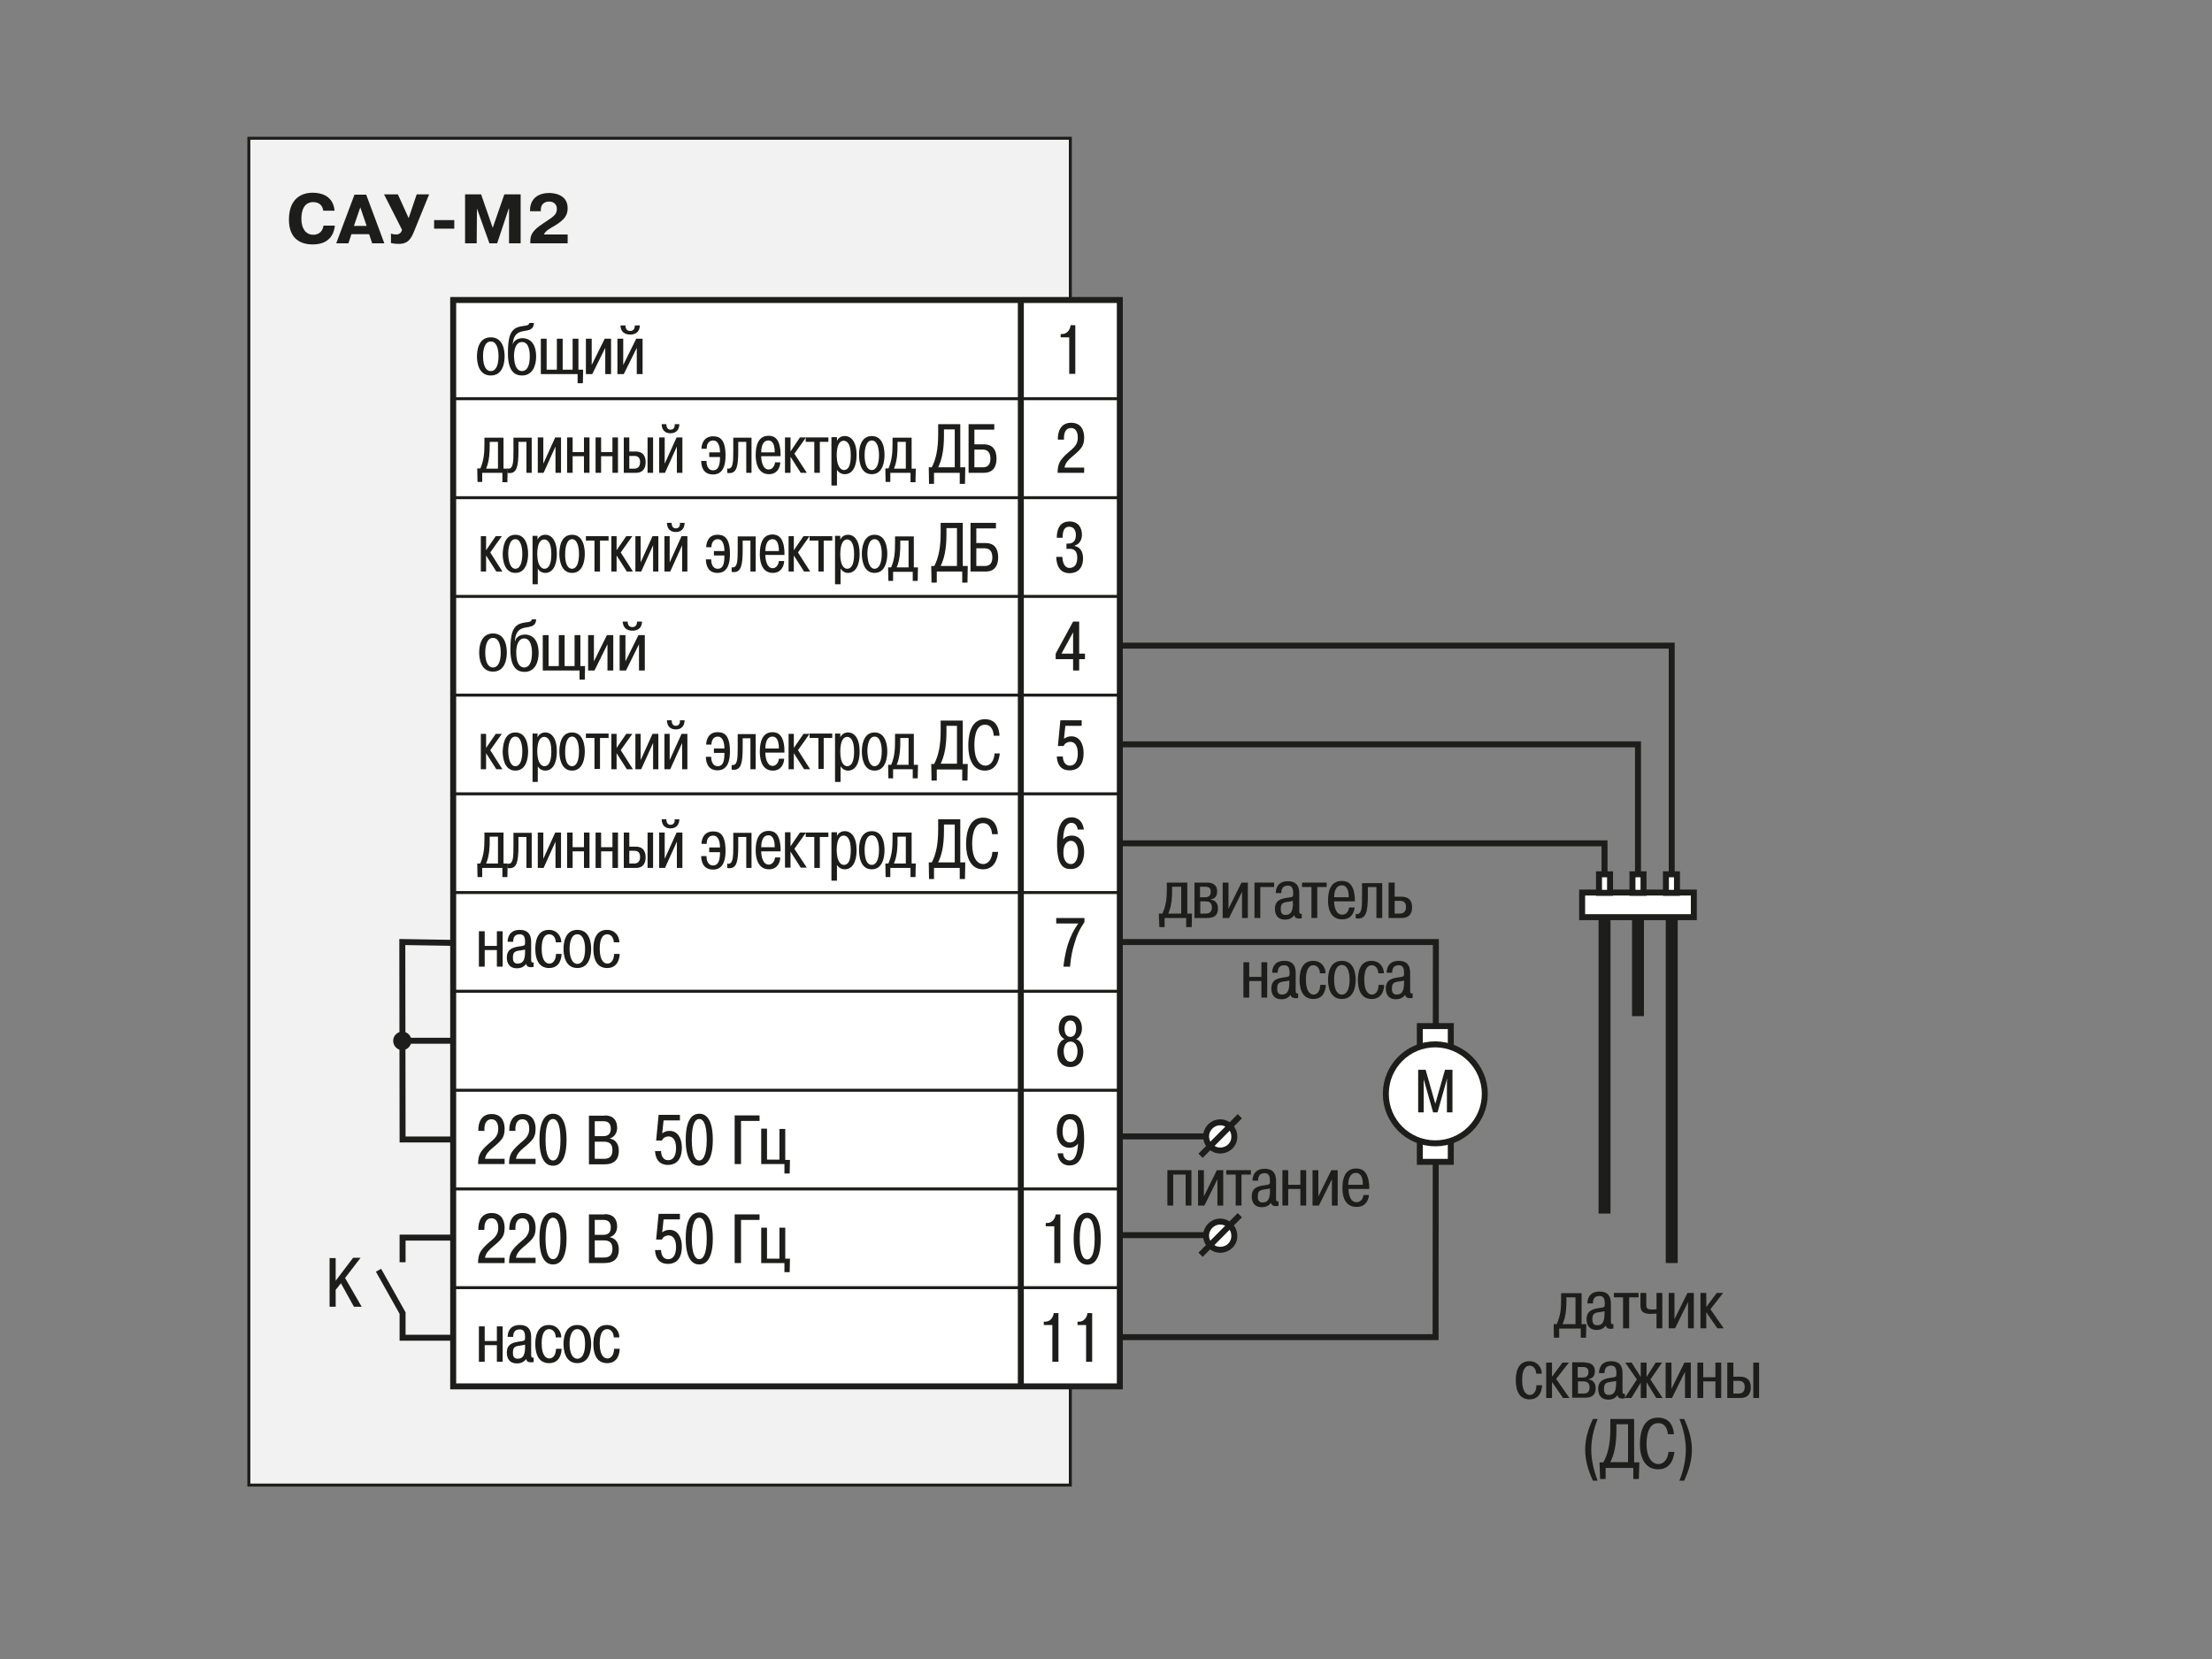 <?xml version="1.0" encoding="utf-8"?>
<!-- Generator: Adobe Illustrator 23.1.0, SVG Export Plug-In . SVG Version: 6.00 Build 0)  -->
<svg version="1.1" id="Слой_1" xmlns="http://www.w3.org/2000/svg" xmlns:xlink="http://www.w3.org/1999/xlink" x="0px" y="0px"
	 width="800px" height="600px" viewBox="0 0 800 600" enable-background="new 0 0 800 600" xml:space="preserve">
<rect x="0" y="0" width="800" height="600" fill="#808080" stroke="none"/>
<polyline fill="none" stroke="#1D1D1B" stroke-width="2.16" points="405,340.7 519.3,340.7 519.2,483.6 405,483.6 "/>
<rect x="513.5" y="371.1" fill="#FFFFFF" stroke="#1D1D1B" stroke-width="2.16" width="11.2" height="49.1"/>
<rect x="90" y="50" fill="#F2F2F2" stroke="#1D1D1B" stroke-width="1.08" width="297.1" height="487.1"/>
<rect x="163.9" y="108.5" fill="#FFFFFF" stroke="#1D1D1B" stroke-width="2.16" stroke-linecap="square" width="241.1" height="392.9"/>
<line fill="#1D1D1B" stroke="#1D1D1B" stroke-width="2.16" x1="369.2" y1="108.5" x2="369.2" y2="501.4"/>
<line fill="none" stroke="#1D1D1B" stroke-width="1.08" x1="163.9" y1="430" x2="405" y2="430"/>
<line fill="none" stroke="#1D1D1B" stroke-width="1.08" x1="163.9" y1="394.3" x2="405" y2="394.3"/>
<line fill="none" stroke="#1D1D1B" stroke-width="1.08" x1="163.9" y1="465.7" x2="405" y2="465.7"/>
<line fill="none" stroke="#1D1D1B" stroke-width="1.08" x1="163.9" y1="215.7" x2="405" y2="215.7"/>
<line fill="none" stroke="#1D1D1B" stroke-width="1.08" x1="163.9" y1="358.5" x2="405" y2="358.5"/>
<line fill="none" stroke="#1D1D1B" stroke-width="1.08" x1="163.9" y1="322.8" x2="405" y2="322.8"/>
<line fill="none" stroke="#1D1D1B" stroke-width="1.08" x1="163.9" y1="287.1" x2="405" y2="287.1"/>
<line fill="none" stroke="#1D1D1B" stroke-width="1.08" x1="163.9" y1="180" x2="405" y2="180"/>
<line fill="none" stroke="#1D1D1B" stroke-width="1.08" x1="163.9" y1="144.2" x2="405" y2="144.2"/>
<line fill="none" stroke="#1D1D1B" stroke-width="1.08" x1="163.9" y1="251.4" x2="405" y2="251.4"/>
<path fill="#1D1D1B" d="M384.5,417.2c0,1.3,1,2.5,2.3,2.5c1.6,0,2.8-1.4,3.1-6.1l0,0c-1,1.3-2.3,1.5-3.2,1.5c-3.1,0-4.5-2.9-4.5-5.9
	c0-3.1,1.2-6.3,4.8-6.3c2.5,0,5.1,0.9,5.1,9.1c0,8.2-3,9.5-5.3,9.5c-3.2,0-4.2-2.7-4.3-4.4H384.5z M386.9,404.8
	c-1.8,0-2.6,2.1-2.6,4.4c0,3.9,2.2,4,2.6,4c1.3,0,2.8-0.8,2.8-4.1C389.7,406.1,388.6,404.8,386.9,404.8z"/>
<g>
	<path fill="#1D1D1B" d="M377.5,478h0.6c1.6,0,2.8-1.4,3-3.1h1.7v17.6h-2.2v-13.3h-3.1V478z"/>
	<path fill="#1D1D1B" d="M389.7,478h0.6c1.6,0,2.8-1.4,3-3.1h1.7v17.6h-2.2v-13.3h-3.1V478z"/>
</g>
<g>
	<path fill="#1D1D1B" d="M378.2,442.3h0.6c1.6,0,2.8-1.4,3-3.1h1.7v17.6h-2.2v-13.3h-3.1V442.3z"/>
	<path fill="#1D1D1B" d="M388.3,448c0-9.1,3.7-9.4,4.9-9.4c1.2,0,4.9,0.3,4.9,9.4c0,9.1-3.7,9.4-4.9,9.4
		C392,457.3,388.3,457.1,388.3,448z M395.9,448c0-6-1.4-7.5-2.7-7.5c-1.3,0-2.7,1.4-2.7,7.5c0,6,1.4,7.5,2.7,7.5
		C394.5,455.4,395.9,454,395.9,448z"/>
</g>
<g>
	<path fill="#1D1D1B" d="M121.1,81.7c-0.3,2.7-1.8,6.7-8,6.7c-4.5,0-8.6-2.1-8.6-9c0-9.3,6.8-9.7,8.5-9.7c6.3,0,7.8,3.9,8,6.5h-4.1
		c-0.4-2.9-2.7-3.1-3.7-3.1c-0.9,0-4.2,0.2-4.2,6.1c0,3.3,1.5,5.7,4.3,5.7c2.7,0,3.5-2,3.7-3.3H121.1z"/>
	<path fill="#1D1D1B" d="M132.4,70.3L139,88h-4.4l-1.1-3.3h-6.4L126,88h-4.4l6.6-17.6H132.4z M132.6,81.7l-2.3-6.7l-2.3,6.7H132.6z"
		/>
	<path fill="#1D1D1B" d="M150.7,70.3h4.5l-5.7,14c-1.5,3.6-3.4,3.9-5.5,3.9c-0.9,0-1.7-0.1-2.6-0.3v-3.4c0.5,0.1,1.1,0.3,1.8,0.3
		c1.5,0,2-0.9,2.2-1.7l-6.5-12.8h5l3.9,8.6L150.7,70.3z"/>
	<path fill="#1D1D1B" d="M157,79.6h7.3v3.1H157V79.6z"/>
	<path fill="#1D1D1B" d="M172.5,75.4L172.5,75.4L172.4,88h-4.2V70.3h5.8l4.2,12.1l4.2-12.1h5.9V88h-4.2V75.4h-0.1L179.8,88h-2.8
		L172.5,75.4z"/>
	<path fill="#1D1D1B" d="M205.3,88h-13.5v-0.7c0-2.3,0.7-3.9,4.5-6.4c3.3-2.3,5.1-3,5.1-5.3c0-1.9-1.3-2.7-2.8-2.7
		c-1.8,0-3,1.1-3,2.9v0.6h-3.9v-0.5c0-2.5,1.4-6.1,7-6.1c0.8,0,6.6,0.1,6.6,5.5c0,2.3-0.9,4.1-4.8,6.4c-1.9,1.1-3.1,1.7-3.8,3.1h8.6
		V88z"/>
</g>
<g>
	<path fill="#1D1D1B" d="M173.7,169.5c1.3-3.1,1.5-5.6,1.5-9.1v-2.1h6.9v11.2h1.5l-0.1,4.9h-1.8V171h-7.3v3.3h-1.7l-0.1-4.9H173.7z
		 M180.1,169.5v-9.7h-3v1.8c0,1.1,0,5-1.3,7.9H180.1z"/>
	<path fill="#1D1D1B" d="M192.3,158.2V171h-1.9v-11.2h-2.9v3.2c0,5.7-0.6,8.1-3.2,8.1c-0.3,0-0.5,0-0.8-0.1v-1.6
		c0.1,0,0.3,0.1,0.4,0.1c1.7,0,1.8-2.4,1.8-6.4v-4.8H192.3z"/>
	<path fill="#1D1D1B" d="M200.8,158.2h2.1V171h-2v-9.5l-4.3,9.5h-2.1v-12.8h2v9.5L200.8,158.2z"/>
	<path fill="#1D1D1B" d="M207.1,171h-2v-12.8h2v5.3h4.1v-5.3h2V171h-2v-6h-4.1V171z"/>
	<path fill="#1D1D1B" d="M217.4,171h-2v-12.8h2v5.3h4.1v-5.3h2V171h-2v-6h-4.1V171z"/>
	<path fill="#1D1D1B" d="M227.6,158.2v5.1h2.2c0.9,0,3.7,0,3.7,3.9c0,1.5-0.5,3.8-3.5,3.8h-4.4v-12.8H227.6z M227.6,169.5h1.7
		c0.9,0,2.2-0.3,2.2-2.4c0-2.2-1.6-2.2-2.1-2.2h-1.8V169.5z M236.2,158.2V171h-2v-12.8H236.2z"/>
	<path fill="#1D1D1B" d="M244.7,158.2h2.1V171h-2v-9.5l-4.3,9.5h-2.1v-12.8h2v9.5L244.7,158.2z M241,153.4c0,0.5,0.1,2,1.5,2
		c1.5,0,1.6-1.5,1.5-2h1.7c-0.1,3.2-2.6,3.3-3.2,3.3c-0.7,0-3.1-0.1-3.2-3.3H241z"/>
	<path fill="#1D1D1B" d="M256.5,163.6h3.9c0-1.1-0.2-4.3-2.5-4.3c-1.6,0-2.4,1.4-2.3,3h-1.9c0-1,0.4-4.5,4.2-4.5
		c2.1,0,4.5,0.7,4.5,7c0,5.8-2.5,6.8-4.5,6.8c-4,0-4.3-3.6-4.3-4.9h1.9c0,1.1,0.3,3.4,2.4,3.4c2.2,0,2.5-2.6,2.5-4.8h-3.9V163.6z"/>
	<path fill="#1D1D1B" d="M271.8,158.2V171h-1.9v-11.2H267v3.2c0,5.7-0.6,8.1-3.2,8.1c-0.3,0-0.5,0-0.8-0.1v-1.6
		c0.1,0,0.3,0.1,0.4,0.1c1.7,0,1.8-2.4,1.8-6.4v-4.8H271.8z"/>
	<path fill="#1D1D1B" d="M282.2,167.3c-0.1,1.8-1.1,4.2-4.1,4.2c-4.7,0-4.8-5.7-4.8-6.9c0-3.8,1.1-7,4.7-7c2.1,0,4.1,1.1,4.3,6.3
		c0,0.4,0,0.7,0,1.1h-7c0,1.8,0.6,4.8,2.7,4.8c1.5,0,2.2-1.5,2.3-2.6H282.2z M280.2,163.6c0-4-1.6-4.3-2.3-4.3
		c-2.4,0-2.6,3.2-2.6,4.3H280.2z"/>
	<path fill="#1D1D1B" d="M289.3,158.2h2.2l-4.2,5.9l4.5,6.9h-2.2l-3.7-5.8v5.8h-2v-12.8h2v5.1L289.3,158.2z"/>
	<path fill="#1D1D1B" d="M291.4,159.8v-1.6h8.2v1.6h-3.1V171h-2v-11.2H291.4z"/>
	<path fill="#1D1D1B" d="M302.7,158.2v1.3h0c0.4-1,1.4-1.8,2.8-1.8c2.4,0,4.3,2.1,4.3,6.9c0,4.2-1.5,6.9-4.3,6.9
		c-1.2,0-2.3-0.7-2.8-1.6v5.7h-2v-17.5H302.7z M305.2,170c1.4,0,2.5-1.2,2.5-5.3c0-4.6-1.6-5.3-2.6-5.3c-1.2,0-2.5,1.1-2.5,5.4
		C302.7,169.5,304.6,170,305.2,170z"/>
	<path fill="#1D1D1B" d="M315.3,157.7c4.3,0,4.6,5,4.6,6.9c0,1.8-0.4,6.9-4.6,6.9c-4.3,0-4.6-5.1-4.6-6.9
		C310.6,162.8,311,157.7,315.3,157.7z M315.3,170c1.6,0,2.6-2,2.6-5.4c0-2.4-0.6-5.3-2.6-5.3c-2,0-2.6,2.9-2.6,5.3
		C312.7,167.9,313.6,170,315.3,170z"/>
	<path fill="#1D1D1B" d="M321.3,169.5c1.3-3.1,1.5-5.6,1.5-9.1v-2.1h6.9v11.2h1.5l-0.1,4.9h-1.8V171H322v3.3h-1.7l-0.1-4.9H321.3z
		 M327.6,169.5v-9.7h-3v1.8c0,1.1,0,5-1.3,7.9H327.6z"/>
	<path fill="#1D1D1B" d="M337,169c1.5-2.9,2.3-6.5,2.3-12v-3.6h8V169h1.8l-0.1,6h-1.9v-4h-9.3v4H336l-0.1-6H337z M345.3,169v-13.7
		h-3.9v2.2c0,6-1,9.2-2.1,11.5H345.3z"/>
	<path fill="#1D1D1B" d="M352.4,160.7h3.4c1.4,0,4.6,0.3,4.6,5.2c0,2.3-0.8,5.1-4.6,5.1h-5.5v-17.6h9.3v2h-7.2V160.7z M352.4,169h3
		c1,0,2.8-0.2,2.8-3.1c0-3-1.8-3.3-2.8-3.3h-3V169z"/>
</g>
<g>
	<path fill="#1D1D1B" d="M179.3,193.9h2.2l-4.2,5.9l4.4,6.9h-2.2l-3.7-5.8v5.8h-1.9v-12.8h1.9v5.1L179.3,193.9z"/>
	<path fill="#1D1D1B" d="M186.4,193.4c4.2,0,4.6,5,4.6,6.9c0,1.8-0.4,6.9-4.6,6.9s-4.6-5.1-4.6-6.9
		C181.9,198.5,182.2,193.4,186.4,193.4z M186.4,205.7c1.6,0,2.5-2,2.5-5.4c0-2.4-0.6-5.3-2.5-5.3c-2,0-2.6,2.9-2.6,5.3
		C183.9,203.6,184.8,205.7,186.4,205.7z"/>
	<path fill="#1D1D1B" d="M194.4,193.9v1.3h0c0.4-1,1.4-1.8,2.8-1.8c2.3,0,4.2,2.1,4.2,6.9c0,4.2-1.5,6.9-4.2,6.9
		c-1.2,0-2.3-0.7-2.7-1.6v5.7h-1.9v-17.5H194.4z M196.9,205.7c1.3,0,2.5-1.2,2.5-5.3c0-4.6-1.6-5.3-2.6-5.3c-1.2,0-2.5,1.1-2.5,5.4
		C194.4,205.3,196.3,205.7,196.9,205.7z"/>
	<path fill="#1D1D1B" d="M206.9,193.4c4.2,0,4.6,5,4.6,6.9c0,1.8-0.4,6.9-4.6,6.9c-4.2,0-4.6-5.1-4.6-6.9
		C202.3,198.5,202.6,193.4,206.9,193.4z M206.9,205.7c1.6,0,2.5-2,2.5-5.4c0-2.4-0.6-5.3-2.5-5.3s-2.5,2.9-2.5,5.3
		C204.3,203.6,205.2,205.7,206.9,205.7z"/>
	<path fill="#1D1D1B" d="M211.9,195.5v-1.6h8.2v1.6h-3.1v11.2H215v-11.2H211.9z"/>
	<path fill="#1D1D1B" d="M226.5,193.9h2.2l-4.2,5.9l4.4,6.9h-2.2l-3.7-5.8v5.8h-1.9v-12.8h1.9v5.1L226.5,193.9z"/>
	<path fill="#1D1D1B" d="M236,193.9h2.1v12.8h-1.9v-9.5l-4.3,9.5h-2.1v-12.8h1.9v9.5L236,193.9z"/>
	<path fill="#1D1D1B" d="M246.5,193.9h2.1v12.8h-1.9v-9.5l-4.3,9.5h-2.1v-12.8h1.9v9.5L246.5,193.9z M242.9,189.1c0,0.5,0.1,2,1.5,2
		c1.5,0,1.6-1.5,1.5-2h1.7c-0.1,3.2-2.5,3.3-3.2,3.3c-0.7,0-3.1-0.1-3.2-3.3H242.9z"/>
	<path fill="#1D1D1B" d="M258.2,199.3h3.8c0-1.1-0.2-4.3-2.4-4.3c-1.6,0-2.3,1.4-2.3,2.9h-1.9c0-1,0.4-4.5,4.1-4.5
		c2.1,0,4.5,0.7,4.5,7c0,5.8-2.5,6.8-4.5,6.8c-3.9,0-4.2-3.6-4.2-4.9h1.9c0,1.1,0.3,3.4,2.4,3.4c2.2,0,2.4-2.6,2.4-4.8h-3.8V199.3z"
		/>
	<path fill="#1D1D1B" d="M273.3,193.9v12.8h-1.9v-11.2h-2.8v3.3c0,5.7-0.6,8.1-3.2,8.1c-0.3,0-0.5,0-0.8-0.1v-1.6c0.1,0,0.3,0,0.4,0
		c1.7,0,1.8-2.4,1.8-6.4v-4.8H273.3z"/>
	<path fill="#1D1D1B" d="M283.6,203c-0.1,1.8-1.1,4.2-4.1,4.2c-4.7,0-4.7-5.7-4.7-6.9c0-3.8,1.1-7,4.6-7c2,0,4.1,1.1,4.3,6.3
		c0,0.4,0,0.7,0,1.1h-6.9c0,1.8,0.6,4.8,2.6,4.8c1.5,0,2.2-1.5,2.3-2.6H283.6z M281.7,199.3c0-4-1.6-4.3-2.3-4.3
		c-2.4,0-2.6,3.2-2.6,4.3H281.7z"/>
	<path fill="#1D1D1B" d="M290.6,193.9h2.2l-4.2,5.9l4.4,6.9h-2.2l-3.7-5.8v5.8h-1.9v-12.8h1.9v5.1L290.6,193.9z"/>
	<path fill="#1D1D1B" d="M292.8,195.5v-1.6h8.2v1.6h-3.1v11.2h-1.9v-11.2H292.8z"/>
	<path fill="#1D1D1B" d="M303.9,193.9v1.3h0c0.4-1,1.4-1.8,2.8-1.8c2.3,0,4.2,2.1,4.2,6.9c0,4.2-1.5,6.9-4.2,6.9
		c-1.2,0-2.2-0.7-2.7-1.6v5.7H302v-17.5H303.9z M306.4,205.7c1.3,0,2.5-1.2,2.5-5.3c0-4.6-1.6-5.3-2.5-5.3c-1.2,0-2.5,1.1-2.5,5.4
		C303.9,205.3,305.8,205.7,306.4,205.7z"/>
	<path fill="#1D1D1B" d="M316.3,193.4c4.2,0,4.6,5,4.6,6.9c0,1.8-0.4,6.9-4.6,6.9c-4.2,0-4.6-5.1-4.6-6.9
		C311.7,198.5,312.1,193.4,316.3,193.4z M316.3,205.7c1.6,0,2.6-2,2.6-5.4c0-2.4-0.6-5.3-2.6-5.3c-2,0-2.6,2.9-2.6,5.3
		C313.8,203.6,314.7,205.7,316.3,205.7z"/>
	<path fill="#1D1D1B" d="M322.3,205.2c1.3-3.1,1.4-5.6,1.4-9.1v-2.1h6.8v11.2h1.5l-0.1,4.9h-1.8v-3.3H323v3.3h-1.7l-0.1-4.9H322.3z
		 M328.6,205.2v-9.7h-3v1.8c0,1.1,0,5-1.3,7.9H328.6z"/>
	<path fill="#1D1D1B" d="M337.9,204.7c1.5-2.9,2.3-6.5,2.3-12v-3.6h8v15.6h1.8l-0.1,6h-1.9v-4h-9.2v4h-1.9l-0.1-6H337.9z
		 M346.1,204.7v-13.7h-3.8v2.2c0,6-1,9.2-2.1,11.5H346.1z"/>
	<path fill="#1D1D1B" d="M353.1,196.4h3.3c1.4,0,4.6,0.3,4.6,5.2c0,2.3-0.8,5.1-4.5,5.1H351v-17.6h9.2v2h-7.1V196.4z M353.1,204.7h3
		c1,0,2.8-0.2,2.8-3.1c0-3-1.8-3.3-2.8-3.3h-3V204.7z"/>
</g>
<g>
	<path fill="#1D1D1B" d="M177.5,122c4.6,0,5,5,5,6.9c0,1.8-0.4,6.9-5,6.9c-4.6,0-5-5.1-5-6.9C172.5,127,172.9,122,177.5,122z
		 M177.5,134.2c1.8,0,2.8-2,2.8-5.4c0-2.4-0.6-5.3-2.8-5.3c-2.2,0-2.8,2.9-2.8,5.3C174.7,132.2,175.7,134.2,177.5,134.2z"/>
	<path fill="#1D1D1B" d="M193.1,116.8c-0.1,3.2-3.1,2.5-5.1,3.3c-1.8,0.7-2.4,2.3-2.6,4.6h0c0.6-2.4,3.3-2.4,3.6-2.4
		c0.7,0,4.9,0.1,4.9,6.7c0,3.4-1.4,6.8-5.1,6.8c-2.1,0-5.1-0.9-5.1-8c0-5.5,0.7-8.7,4-9.6c1.7-0.5,3.7-0.2,3.7-1.4H193.1z
		 M188.8,134.2c1.7,0,2.8-1.7,2.8-5.3c0-1.6-0.2-5.2-2.8-5.2c-2.2,0-2.9,2.6-2.9,5.1C186,133.3,187.6,134.2,188.8,134.2z"/>
	<path fill="#1D1D1B" d="M201.4,133.7v-11.2h2.1v11.2h3.6v-11.2h2.1v11.2h1.7l-0.1,4.9h-1.9v-3.3h-13.3v-12.8h2.1v11.2H201.4z"/>
	<path fill="#1D1D1B" d="M218.7,122.5h2.3v12.8h-2.1v-9.5l-4.7,9.5h-2.3v-12.8h2.1v9.5L218.7,122.5z"/>
	<path fill="#1D1D1B" d="M230.1,122.5h2.3v12.8h-2.1v-9.5l-4.7,9.5h-2.3v-12.8h2.1v9.5L230.1,122.5z M226.2,117.7c0,0.5,0.1,2,1.7,2
		c1.6,0,1.7-1.5,1.7-2h1.8c-0.1,3.2-2.7,3.3-3.5,3.3c-0.7,0-3.4-0.1-3.5-3.3H226.2z"/>
</g>
<g>
	<path fill="#1D1D1B" d="M173.7,312.3c1.3-3.1,1.5-5.6,1.5-9.1v-2.1h6.9v11.2h1.5l-0.1,4.9h-1.8v-3.3h-7.3v3.3h-1.7l-0.1-4.9H173.7z
		 M180.1,312.3v-9.7h-3v1.8c0,1.1,0,5-1.3,7.9H180.1z"/>
	<path fill="#1D1D1B" d="M192.3,301.1v12.8h-1.9v-11.2h-2.9v3.2c0,5.7-0.6,8.1-3.2,8.1c-0.3,0-0.5,0-0.8-0.1v-1.6
		c0.1,0,0.3,0.1,0.4,0.1c1.7,0,1.8-2.4,1.8-6.4v-4.8H192.3z"/>
	<path fill="#1D1D1B" d="M200.8,301.1h2.1v12.8h-2v-9.5l-4.3,9.5h-2.1v-12.8h2v9.5L200.8,301.1z"/>
	<path fill="#1D1D1B" d="M207.1,313.9h-2v-12.8h2v5.3h4.1v-5.3h2v12.8h-2v-6h-4.1V313.9z"/>
	<path fill="#1D1D1B" d="M217.4,313.9h-2v-12.8h2v5.3h4.1v-5.3h2v12.8h-2v-6h-4.1V313.9z"/>
	<path fill="#1D1D1B" d="M227.6,301.1v5.1h2.2c0.9,0,3.7,0,3.7,3.9c0,1.5-0.5,3.8-3.5,3.8h-4.4v-12.8H227.6z M227.6,312.3h1.7
		c0.9,0,2.2-0.3,2.2-2.4c0-2.2-1.6-2.2-2.1-2.2h-1.8V312.3z M236.2,301.1v12.8h-2v-12.8H236.2z"/>
	<path fill="#1D1D1B" d="M244.7,301.1h2.1v12.8h-2v-9.5l-4.3,9.5h-2.1v-12.8h2v9.5L244.7,301.1z M241,296.3c0,0.5,0.1,2,1.5,2
		c1.5,0,1.6-1.5,1.5-2h1.7c-0.1,3.2-2.6,3.3-3.2,3.3c-0.7,0-3.1-0.1-3.2-3.3H241z"/>
	<path fill="#1D1D1B" d="M256.5,306.5h3.9c0-1.1-0.2-4.3-2.5-4.3c-1.6,0-2.4,1.4-2.3,3h-1.9c0-1,0.4-4.5,4.2-4.5
		c2.1,0,4.5,0.7,4.5,7c0,5.8-2.5,6.8-4.5,6.8c-4,0-4.3-3.6-4.3-4.9h1.9c0,1.1,0.3,3.4,2.4,3.4c2.2,0,2.5-2.6,2.5-4.8h-3.9V306.5z"/>
	<path fill="#1D1D1B" d="M271.8,301.1v12.8h-1.9v-11.2H267v3.2c0,5.7-0.6,8.1-3.2,8.1c-0.3,0-0.5,0-0.8-0.1v-1.6
		c0.1,0,0.3,0.1,0.4,0.1c1.7,0,1.8-2.4,1.8-6.4v-4.8H271.8z"/>
	<path fill="#1D1D1B" d="M282.2,310.2c-0.1,1.8-1.1,4.2-4.1,4.2c-4.7,0-4.8-5.7-4.8-6.9c0-3.8,1.1-7,4.7-7c2.1,0,4.1,1.1,4.3,6.3
		c0,0.4,0,0.7,0,1.1h-7c0,1.8,0.6,4.8,2.7,4.8c1.5,0,2.2-1.5,2.3-2.6H282.2z M280.2,306.4c0-4-1.6-4.3-2.3-4.3
		c-2.4,0-2.6,3.1-2.6,4.3H280.2z"/>
	<path fill="#1D1D1B" d="M289.3,301.1h2.2l-4.2,5.9l4.5,6.8h-2.2l-3.7-5.8v5.8h-2v-12.8h2v5.1L289.3,301.1z"/>
	<path fill="#1D1D1B" d="M291.4,302.7v-1.6h8.2v1.6h-3.1v11.2h-2v-11.2H291.4z"/>
	<path fill="#1D1D1B" d="M302.7,301.1v1.3h0c0.4-1,1.4-1.8,2.8-1.8c2.4,0,4.3,2.1,4.3,6.9c0,4.2-1.5,6.9-4.3,6.9
		c-1.2,0-2.3-0.7-2.8-1.6v5.7h-2v-17.5H302.7z M305.2,312.8c1.4,0,2.5-1.2,2.5-5.3c0-4.6-1.6-5.3-2.6-5.3c-1.2,0-2.5,1.1-2.5,5.4
		C302.7,312.4,304.6,312.8,305.2,312.8z"/>
	<path fill="#1D1D1B" d="M315.3,300.6c4.3,0,4.6,5,4.6,6.9c0,1.8-0.4,6.9-4.6,6.9c-4.3,0-4.6-5.1-4.6-6.9
		C310.6,305.6,311,300.6,315.3,300.6z M315.3,312.8c1.6,0,2.6-2,2.6-5.4c0-2.4-0.6-5.3-2.6-5.3c-2,0-2.6,2.9-2.6,5.3
		C312.7,310.8,313.6,312.8,315.3,312.8z"/>
	<path fill="#1D1D1B" d="M321.3,312.3c1.3-3.1,1.5-5.6,1.5-9.1v-2.1h6.9v11.2h1.5l-0.1,4.9h-1.8v-3.3H322v3.3h-1.7l-0.1-4.9H321.3z
		 M327.6,312.3v-9.7h-3v1.8c0,1.1,0,5-1.3,7.9H327.6z"/>
	<path fill="#1D1D1B" d="M337,311.9c1.5-2.9,2.3-6.4,2.3-12v-3.6h8v15.6h1.8l-0.1,6h-1.9v-4h-9.3v4H336l-0.1-6H337z M345.3,311.9
		v-13.7h-3.9v2.2c0,6-1,9.2-2.1,11.5H345.3z"/>
	<path fill="#1D1D1B" d="M361,308c-0.2,2.5-1.3,6.4-5.5,6.4c-4.5,0-6.1-4.5-6.1-9c0-2.2,0.2-9.7,6.1-9.7c2.2,0,5.1,1,5.4,6h-2.1
		c-0.1-1.6-0.8-4-3.3-4c-3.8,0-3.9,6-3.9,7.6c0,5,1.9,7.2,4,7.2c2,0,3.2-2.1,3.3-4.4H361z"/>
</g>
<g>
	<path fill="#1D1D1B" d="M179.3,265.4h2.2l-4.2,5.9l4.4,6.9h-2.2l-3.7-5.8v5.8h-1.9v-12.8h1.9v5.1L179.3,265.4z"/>
	<path fill="#1D1D1B" d="M186.4,264.9c4.2,0,4.6,5,4.6,6.9c0,1.8-0.4,6.9-4.6,6.9s-4.6-5.1-4.6-6.9
		C181.9,269.9,182.2,264.9,186.4,264.9z M186.4,277.1c1.6,0,2.5-2,2.5-5.4c0-2.4-0.6-5.3-2.5-5.3c-2,0-2.6,2.9-2.6,5.3
		C183.9,275.1,184.8,277.1,186.4,277.1z"/>
	<path fill="#1D1D1B" d="M194.4,265.4v1.3h0c0.4-1,1.4-1.8,2.8-1.8c2.3,0,4.2,2.1,4.2,6.9c0,4.2-1.5,6.9-4.2,6.9
		c-1.2,0-2.3-0.7-2.7-1.6v5.7h-1.9v-17.5H194.4z M196.9,277.1c1.3,0,2.5-1.2,2.5-5.3c0-4.6-1.6-5.3-2.6-5.3c-1.2,0-2.5,1.1-2.5,5.4
		C194.4,276.7,196.3,277.1,196.9,277.1z"/>
	<path fill="#1D1D1B" d="M206.9,264.9c4.2,0,4.6,5,4.6,6.9c0,1.8-0.4,6.9-4.6,6.9c-4.2,0-4.6-5.1-4.6-6.9
		C202.3,269.9,202.6,264.9,206.9,264.9z M206.9,277.1c1.6,0,2.5-2,2.5-5.4c0-2.4-0.6-5.3-2.5-5.3s-2.5,2.9-2.5,5.3
		C204.3,275.1,205.2,277.1,206.9,277.1z"/>
	<path fill="#1D1D1B" d="M211.9,266.9v-1.6h8.2v1.6h-3.1v11.2H215v-11.2H211.9z"/>
	<path fill="#1D1D1B" d="M226.5,265.4h2.2l-4.2,5.9l4.4,6.9h-2.2l-3.7-5.8v5.8h-1.9v-12.8h1.9v5.1L226.5,265.4z"/>
	<path fill="#1D1D1B" d="M236,265.4h2.1v12.8h-1.9v-9.5l-4.3,9.5h-2.1v-12.8h1.9v9.5L236,265.4z"/>
	<path fill="#1D1D1B" d="M246.5,265.4h2.1v12.8h-1.9v-9.5l-4.3,9.5h-2.1v-12.8h1.9v9.5L246.5,265.4z M242.9,260.5c0,0.5,0.1,2,1.5,2
		c1.5,0,1.6-1.5,1.5-2h1.7c-0.1,3.2-2.5,3.3-3.2,3.3c-0.7,0-3.1-0.1-3.2-3.3H242.9z"/>
	<path fill="#1D1D1B" d="M258.2,270.7h3.8c0-1.1-0.2-4.3-2.4-4.3c-1.6,0-2.3,1.4-2.3,2.9h-1.9c0-1,0.4-4.5,4.1-4.5
		c2.1,0,4.5,0.7,4.5,7c0,5.8-2.5,6.8-4.5,6.8c-3.9,0-4.2-3.6-4.2-4.9h1.9c0,1.1,0.3,3.4,2.4,3.4c2.2,0,2.4-2.6,2.4-4.8h-3.8V270.7z"
		/>
	<path fill="#1D1D1B" d="M273.3,265.4v12.8h-1.9v-11.2h-2.8v3.3c0,5.7-0.6,8.1-3.2,8.1c-0.3,0-0.5,0-0.8-0.1v-1.6c0.1,0,0.3,0,0.4,0
		c1.7,0,1.8-2.4,1.8-6.4v-4.8H273.3z"/>
	<path fill="#1D1D1B" d="M283.6,274.5c-0.1,1.8-1.1,4.2-4.1,4.2c-4.7,0-4.7-5.7-4.7-6.9c0-3.8,1.1-7,4.6-7c2,0,4.1,1.1,4.3,6.3
		c0,0.4,0,0.7,0,1.1h-6.9c0,1.8,0.6,4.8,2.6,4.8c1.5,0,2.2-1.5,2.3-2.6H283.6z M281.7,270.7c0-4-1.6-4.3-2.3-4.3
		c-2.4,0-2.6,3.1-2.6,4.3H281.7z"/>
	<path fill="#1D1D1B" d="M290.6,265.4h2.2l-4.2,5.9l4.4,6.9h-2.2l-3.7-5.8v5.8h-1.9v-12.8h1.9v5.1L290.6,265.4z"/>
	<path fill="#1D1D1B" d="M292.8,266.9v-1.6h8.2v1.6h-3.1v11.2h-1.9v-11.2H292.8z"/>
	<path fill="#1D1D1B" d="M303.9,265.4v1.3h0c0.4-1,1.4-1.8,2.8-1.8c2.3,0,4.2,2.1,4.2,6.9c0,4.2-1.5,6.9-4.2,6.9
		c-1.2,0-2.2-0.7-2.7-1.6v5.7H302v-17.5H303.9z M306.4,277.1c1.3,0,2.5-1.2,2.5-5.3c0-4.6-1.6-5.3-2.5-5.3c-1.2,0-2.5,1.1-2.5,5.4
		C303.9,276.7,305.8,277.1,306.4,277.1z"/>
	<path fill="#1D1D1B" d="M316.3,264.9c4.2,0,4.6,5,4.6,6.9c0,1.8-0.4,6.9-4.6,6.9c-4.2,0-4.6-5.1-4.6-6.9
		C311.7,269.9,312.1,264.9,316.3,264.9z M316.3,277.1c1.6,0,2.6-2,2.6-5.4c0-2.4-0.6-5.3-2.6-5.3c-2,0-2.6,2.9-2.6,5.3
		C313.8,275.1,314.7,277.1,316.3,277.1z"/>
	<path fill="#1D1D1B" d="M322.3,276.6c1.3-3.1,1.4-5.6,1.4-9.1v-2.1h6.8v11.2h1.5l-0.1,4.9h-1.8v-3.3H323v3.3h-1.7l-0.1-4.9H322.3z
		 M328.6,276.6v-9.7h-3v1.8c0,1.1,0,5-1.3,7.9H328.6z"/>
	<path fill="#1D1D1B" d="M337.9,276.2c1.5-2.9,2.3-6.5,2.3-12v-3.6h8v15.7h1.8l-0.1,6h-1.9v-4h-9.2v4h-1.9l-0.1-6H337.9z
		 M346.1,276.2v-13.7h-3.8v2.2c0,6-1,9.2-2.1,11.5H346.1z"/>
	<path fill="#1D1D1B" d="M361.6,272.3c-0.2,2.5-1.3,6.4-5.4,6.4c-4.5,0-6-4.5-6-9c0-2.2,0.2-9.6,6-9.6c2.2,0,5,1,5.3,6h-2.1
		c-0.1-1.6-0.7-4-3.2-4c-3.8,0-3.8,6-3.8,7.6c0,5,1.9,7.2,4,7.2c2,0,3.2-2.1,3.3-4.4H361.6z"/>
</g>
<g>
	<path fill="#1D1D1B" d="M178.3,229.1c4.6,0,5,5,5,6.9c0,1.8-0.4,6.9-5,6.9c-4.6,0-5-5.1-5-6.9C173.3,234.2,173.7,229.1,178.3,229.1
		z M178.3,241.4c1.8,0,2.8-2,2.8-5.4c0-2.4-0.6-5.3-2.8-5.3c-2.2,0-2.8,2.9-2.8,5.3C175.5,239.4,176.5,241.4,178.3,241.4z"/>
	<path fill="#1D1D1B" d="M193.9,224c-0.1,3.2-3.1,2.5-5.1,3.3c-1.8,0.7-2.4,2.3-2.6,4.6h0.1c0.6-2.4,3.3-2.4,3.6-2.4
		c0.7,0,4.9,0.1,4.9,6.7c0,3.4-1.4,6.8-5.1,6.8c-2.1,0-5.1-0.9-5.1-8c0-5.5,0.7-8.7,4-9.6c1.7-0.5,3.7-0.2,3.7-1.4H193.9z
		 M189.6,241.4c1.7,0,2.8-1.7,2.8-5.3c0-1.6-0.3-5.2-2.8-5.2c-2.2,0-2.9,2.6-2.9,5.1C186.7,240.5,188.4,241.4,189.6,241.4z"/>
	<path fill="#1D1D1B" d="M202.1,240.9v-11.2h2.1v11.2h3.6v-11.2h2.1v11.2h1.7l-0.1,4.9h-1.9v-3.3h-13.3v-12.8h2.1v11.2H202.1z"/>
	<path fill="#1D1D1B" d="M219.5,229.7h2.3v12.8h-2.1v-9.5l-4.7,9.5h-2.3v-12.8h2.1v9.5L219.5,229.7z"/>
	<path fill="#1D1D1B" d="M230.9,229.7h2.3v12.8h-2.1v-9.5l-4.7,9.5h-2.3v-12.8h2.1v9.5L230.9,229.7z M227,224.8c0,0.5,0.1,2,1.7,2
		c1.6,0,1.7-1.5,1.7-2h1.8c-0.1,3.2-2.7,3.3-3.5,3.3c-0.7,0-3.3-0.1-3.5-3.3H227z"/>
</g>
<g>
	<path fill="#1D1D1B" d="M182.4,421h-9.5c0-3.4,1-4.6,2.9-6.5c2.4-2.3,4.4-3.1,4.4-6.3c0-0.9-0.2-3.4-2.5-3.4
		c-1.8,0-2.5,1.7-2.5,3.4v0.8h-2.2v-0.5c0-2.1,0.8-5.6,4.8-5.6c4.4,0,4.7,4,4.7,5.3c0,3.1-0.9,4.1-4.4,7c-1.3,1.1-2.4,2.2-2.7,3.9
		h7.1V421z"/>
	<path fill="#1D1D1B" d="M193.6,421h-9.5c0-3.4,1-4.6,2.9-6.5c2.4-2.3,4.4-3.1,4.4-6.3c0-0.9-0.2-3.4-2.5-3.4
		c-1.8,0-2.5,1.7-2.5,3.4v0.8h-2.2v-0.5c0-2.1,0.8-5.6,4.8-5.6c4.4,0,4.7,4,4.7,5.3c0,3.1-0.9,4.1-4.4,7c-1.3,1.1-2.4,2.2-2.7,3.9
		h7.1V421z"/>
	<path fill="#1D1D1B" d="M195.1,412.2c0-9.1,3.7-9.4,4.9-9.4c1.2,0,4.9,0.3,4.9,9.4c0,9.1-3.7,9.4-4.9,9.4
		C198.8,421.6,195.1,421.3,195.1,412.2z M202.7,412.2c0-6-1.4-7.5-2.7-7.5c-1.3,0-2.7,1.4-2.7,7.5c0,6,1.4,7.5,2.7,7.5
		C201.3,419.7,202.7,418.2,202.7,412.2z"/>
	<path fill="#1D1D1B" d="M218.7,403.4c3.1,0,4.5,1.8,4.5,4.5c0,1.7-0.9,3.3-2.6,3.8v0.1c1.3,0.2,3.2,1.2,3.2,4.4
		c0,3.1-1.6,4.9-5.2,4.9h-5.6v-17.6H218.7z M215.1,410.9h3.1c1.9,0,2.7-1,2.7-2.7c0-1.2-0.4-2.7-2.6-2.7h-3.2V410.9z M215.1,419.1
		h3.3c1.3,0,3.1-0.3,3.1-3.1c0-2.2-1-3.1-3.1-3.1h-3.3V419.1z"/>
	<path fill="#1D1D1B" d="M239.1,416.5c0,1.2,0.6,3.1,2.5,3.1c2.4,0,2.9-2.5,2.9-4.4c0-3.1-1.3-4.2-2.7-4.2c-1.1,0-2.1,0.6-2.4,1.5
		h-2.1l0.9-9.3h7.7v2h-5.9l-0.5,4.7c0.8-0.6,1.6-0.9,2.7-0.9c3.1,0,4.4,3,4.4,6c0,5.9-3.6,6.3-5,6.3c-1,0-4.4-0.1-4.7-5H239.1z"/>
	<path fill="#1D1D1B" d="M248,412.2c0-9.1,3.7-9.4,4.9-9.4c1.2,0,4.9,0.3,4.9,9.4c0,9.1-3.7,9.4-4.9,9.4
		C251.7,421.6,248,421.3,248,412.2z M255.6,412.2c0-6-1.4-7.5-2.7-7.5c-1.3,0-2.7,1.4-2.7,7.5c0,6,1.4,7.5,2.7,7.5
		C254.1,419.7,255.6,418.2,255.6,412.2z"/>
	<path fill="#1D1D1B" d="M267.9,421h-2.2v-17.6h9v2h-6.7V421z"/>
	<path fill="#1D1D1B" d="M281.9,419.5v-11.2h2.1v11.2h1.7l-0.1,4.9h-1.9V421h-8.4v-12.8h2.1v11.2H281.9z"/>
</g>
<g>
	<path fill="#1D1D1B" d="M182.4,456.8h-9.5c0-3.4,1-4.6,2.9-6.5c2.4-2.3,4.4-3.1,4.4-6.3c0-0.9-0.2-3.4-2.5-3.4
		c-1.8,0-2.5,1.7-2.5,3.4v0.8h-2.2v-0.5c0-2.1,0.8-5.6,4.8-5.6c4.4,0,4.7,4,4.7,5.3c0,3.1-0.9,4.1-4.4,7c-1.3,1.1-2.4,2.2-2.7,3.9
		h7.1V456.8z"/>
	<path fill="#1D1D1B" d="M193.6,456.8h-9.5c0-3.4,1-4.6,2.9-6.5c2.4-2.3,4.4-3.1,4.4-6.3c0-0.9-0.2-3.4-2.5-3.4
		c-1.8,0-2.5,1.7-2.5,3.4v0.8h-2.2v-0.5c0-2.1,0.8-5.6,4.8-5.6c4.4,0,4.7,4,4.7,5.3c0,3.1-0.9,4.1-4.4,7c-1.3,1.1-2.4,2.2-2.7,3.9
		h7.1V456.8z"/>
	<path fill="#1D1D1B" d="M195.1,447.9c0-9.1,3.7-9.4,4.9-9.4c1.2,0,4.9,0.3,4.9,9.4c0,9.1-3.7,9.4-4.9,9.4
		C198.8,457.3,195.1,457,195.1,447.9z M202.7,447.9c0-6-1.4-7.5-2.7-7.5c-1.3,0-2.7,1.4-2.7,7.5c0,6,1.4,7.5,2.7,7.5
		C201.3,455.4,202.7,454,202.7,447.9z"/>
	<path fill="#1D1D1B" d="M218.7,439.1c3.1,0,4.5,1.8,4.5,4.5c0,1.7-0.9,3.3-2.6,3.8v0.1c1.3,0.2,3.2,1.2,3.2,4.4
		c0,3.1-1.6,4.9-5.2,4.9h-5.6v-17.6H218.7z M215.1,446.6h3.1c1.9,0,2.7-1,2.7-2.7c0-1.2-0.4-2.7-2.6-2.7h-3.2V446.6z M215.1,454.8
		h3.3c1.3,0,3.1-0.3,3.1-3.1c0-2.2-1-3.1-3.1-3.1h-3.3V454.8z"/>
	<path fill="#1D1D1B" d="M239.1,452.3c0,1.2,0.6,3.1,2.5,3.1c2.4,0,2.9-2.5,2.9-4.4c0-3.1-1.3-4.2-2.7-4.2c-1.1,0-2.1,0.6-2.4,1.5
		h-2.1l0.9-9.3h7.7v2h-5.9l-0.5,4.7c0.8-0.6,1.6-0.9,2.7-0.9c3.1,0,4.4,3,4.4,6c0,5.9-3.6,6.3-5,6.3c-1,0-4.4-0.1-4.7-5H239.1z"/>
	<path fill="#1D1D1B" d="M248,447.9c0-9.1,3.7-9.4,4.9-9.4c1.2,0,4.9,0.3,4.9,9.4c0,9.1-3.7,9.4-4.9,9.4
		C251.7,457.3,248,457,248,447.9z M255.6,447.9c0-6-1.4-7.5-2.7-7.5c-1.3,0-2.7,1.4-2.7,7.5c0,6,1.4,7.5,2.7,7.5
		C254.1,455.4,255.6,454,255.6,447.9z"/>
	<path fill="#1D1D1B" d="M267.9,456.8h-2.2v-17.6h9v2h-6.7V456.8z"/>
	<path fill="#1D1D1B" d="M281.9,455.2V444h2.1v11.2h1.7l-0.1,4.9h-1.9v-3.3h-8.4V444h2.1v11.2H281.9z"/>
</g>
<path fill="#1D1D1B" d="M384.2,201.4c0.2,3.7,1.9,4,2.6,4c1.9,0,2.8-1.4,2.8-3.7c0-2.9-1.7-3.2-2.6-3.2h-1.3v-1.9h0.5
	c0.7,0,2.9,0,2.9-3.1c0-1.3-0.5-3-2.4-3c-1.5,0-2.4,1-2.4,4h-2.1c0-2.5,0.7-5.9,4.6-5.9c3.4,0,4.5,2.5,4.5,4.8
	c0,1.7-0.8,3.4-2.6,3.9v0.2c1.2,0.2,3,1.2,3,4.4c0,5.3-4.1,5.4-4.8,5.4c-3.9,0-4.8-3.1-4.9-5.9H384.2z"/>
<path fill="#1D1D1B" d="M382.9,371.9c0-2.5,1.2-4.7,4.2-4.7c3,0,4.2,2.3,4.2,4.7c0,1.7-0.7,3.3-2.1,3.9c2.5,0.9,2.6,4.2,2.6,4.6
	c0,2.9-1.4,5.5-4.7,5.5c-3.4,0-4.7-2.6-4.7-5.5c0-0.4,0.1-3.7,2.6-4.6C383.6,375.1,382.9,373.6,382.9,371.9z M389.7,380.2
	c0-1.6-0.7-3.5-2.5-3.5c-1.9,0-2.5,1.9-2.5,3.5c0,1.5,0.6,3.8,2.5,3.8C389.1,384,389.7,381.7,389.7,380.2z M389.2,372
	c0-0.6-0.1-2.9-2.1-2.9c-2,0-2.1,2.4-2.1,2.9c0,2,0.9,3,2.1,3S389.2,374,389.2,372z"/>
<path fill="#1D1D1B" d="M382,332h10.2v1.5c-1.8,2.6-2.8,4.8-3.7,8c-0.5,1.6-1.2,4.3-1.5,8.1h-2.4c0.3-2.6,0.8-5.5,1.6-8
	c0.7-2.3,2.1-5.4,3.8-7.6H382V332z"/>
<path fill="#1D1D1B" d="M389.8,300.1c-0.1-0.8-0.6-2.5-2.3-2.5c-1.1,0-2.9,0.7-3,6c0.6-0.9,1.8-1.4,3.1-1.4c3.2,0,4.5,2.8,4.5,5.9
	c0,2.7-1,6.2-4.8,6.2c-2.2,0-5-0.6-5-9c0-8.5,3-9.7,5.3-9.7c0.8,0,3.8,0.2,4.4,4.4H389.8z M387.3,312.5c1.9,0,2.6-2.4,2.6-4.4
	c0-1.6-0.6-4-2.6-4c-1.4,0-2.7,1.3-2.7,4.1C384.5,311,385.7,312.5,387.3,312.5z"/>
<path fill="#1D1D1B" d="M384.4,273.7c0,1.2,0.6,3.2,2.5,3.2c2.4,0,2.9-2.5,2.9-4.4c0-3.1-1.3-4.2-2.7-4.2c-1.1,0-2.1,0.6-2.4,1.5
	h-2.1l0.9-9.3h7.7v2h-5.9l-0.5,4.7c0.8-0.6,1.6-0.9,2.7-0.9c3.1,0,4.4,3,4.4,6c0,5.9-3.6,6.3-5,6.3c-1,0-4.4,0-4.7-5H384.4z"/>
<path fill="#1D1D1B" d="M381.8,238.4v-2l6.3-11.6h2.2v11.6h2.1v2h-2.1v4.1h-2.2v-4.1H381.8z M388.1,236.4v-7.7l-4.2,7.7H388.1z"/>
<path fill="#1D1D1B" d="M383.6,120.8h0.6c1.6,0,2.8-1.4,3-3.2h1.7v17.6h-2.2V122h-3.1V120.8z"/>
<line fill="#1D1D1B" stroke="#1D1D1B" stroke-width="2.16" x1="405" y1="411" x2="436.3" y2="411"/>
<line fill="#1D1D1B" stroke="#1D1D1B" stroke-width="2.16" x1="405" y1="446.7" x2="436.7" y2="446.7"/>
<path fill="#1D1D1B" d="M392,171h-9.5c0-3.4,1-4.6,2.9-6.5c2.4-2.3,4.4-3.1,4.4-6.3c0-0.9-0.2-3.4-2.5-3.4c-1.8,0-2.5,1.7-2.5,3.4
	v0.8h-2.2v-0.5c0-2.1,0.8-5.6,4.8-5.6c4.4,0,4.7,4,4.7,5.3c0,3-0.9,4.1-4.4,7c-1.3,1.1-2.4,2.2-2.7,3.9h7.1V171z"/>
<g>
	<path fill="#1D1D1B" d="M175.3,349.6h-2.1v-12.8h2.1v5.3h4.4v-5.3h2.1v12.8h-2.1v-6h-4.4V349.6z"/>
	<path fill="#1D1D1B" d="M183.6,340.6c0-0.9,0.2-4.3,4.4-4.3c2.8,0,4.1,1.5,4.1,4.3v6.2c0,1.1,0.1,1.3,0.6,1.3c0.1,0,0.2,0,0.3,0
		v1.6c-0.2,0-0.7,0.1-1,0.1c-0.6,0-1.5-0.1-1.7-1.2c-0.9,1.2-2.1,1.6-3.3,1.6c-2.9,0-3.7-2-3.7-3.9c0-3.2,2.5-3.7,4.4-4
		c2.2-0.3,2.2-0.3,2.2-1.7c0-2.4-1-2.7-2-2.7c-2.2,0-2.3,1.9-2.3,2.7H183.6z M190,343.4c-2.7,0.7-4.5,0-4.5,2.9
		c0,0.8,0.1,2.2,1.7,2.2c2.2,0,2.7-1.7,2.7-4.4V343.4z"/>
	<path fill="#1D1D1B" d="M203.1,345c0,1.1-0.4,5.1-4.5,5.1c-1.2,0-5-0.2-5-7c0-2.3,0.5-6.8,4.9-6.8c3,0,4.5,2.3,4.5,4.5h-2
		c0-1.6-0.9-2.9-2.4-2.9c-1.4,0-2.7,1.2-2.7,5.2c0,4.8,1.9,5.4,2.8,5.4c0.9,0,2.3-0.7,2.4-3.5H203.1z"/>
	<path fill="#1D1D1B" d="M208.8,336.3c4.6,0,5,5,5,6.9c0,1.8-0.4,6.9-5,6.9c-4.6,0-5-5.1-5-6.9C203.8,341.3,204.2,336.3,208.8,336.3
		z M208.8,348.6c1.8,0,2.8-2,2.8-5.4c0-2.4-0.6-5.3-2.8-5.3c-2.2,0-2.8,2.9-2.8,5.3C206,346.5,207.1,348.6,208.8,348.6z"/>
	<path fill="#1D1D1B" d="M224.1,345c0,1.1-0.4,5.1-4.5,5.1c-1.2,0-5-0.2-5-7c0-2.3,0.5-6.8,4.9-6.8c3,0,4.5,2.3,4.5,4.5h-2
		c-0.1-1.6-0.9-2.9-2.4-2.9c-1.4,0-2.7,1.2-2.7,5.2c0,4.8,1.9,5.4,2.8,5.4c0.9,0,2.3-0.7,2.4-3.5H224.1z"/>
</g>
<g>
	<path fill="#1D1D1B" d="M175.3,492.5h-2.1v-12.8h2.1v5.3h4.4v-5.3h2.1v12.8h-2.1v-6h-4.4V492.5z"/>
	<path fill="#1D1D1B" d="M183.6,483.5c0-0.9,0.2-4.3,4.4-4.3c2.8,0,4.1,1.5,4.1,4.3v6.2c0,1.1,0.1,1.3,0.6,1.3c0.1,0,0.2,0,0.3,0
		v1.6c-0.2,0.1-0.7,0.1-1,0.1c-0.6,0-1.5-0.1-1.7-1.2c-0.9,1.2-2.1,1.6-3.3,1.6c-2.9,0-3.7-2-3.7-3.9c0-3.3,2.5-3.7,4.4-4
		c2.2-0.3,2.2-0.3,2.2-1.7c0-2.4-1-2.7-2-2.7c-2.2,0-2.3,1.9-2.3,2.7H183.6z M190,486.3c-2.7,0.7-4.5,0-4.5,2.9
		c0,0.8,0.1,2.2,1.7,2.2c2.2,0,2.7-1.7,2.7-4.4V486.3z"/>
	<path fill="#1D1D1B" d="M203.1,487.9c0,1.1-0.4,5.1-4.5,5.1c-1.2,0-5-0.2-5-7c0-2.3,0.5-6.8,4.9-6.8c3,0,4.5,2.3,4.5,4.5h-2
		c0-1.6-0.9-3-2.4-3c-1.4,0-2.7,1.2-2.7,5.2c0,4.8,1.9,5.4,2.8,5.4c0.9,0,2.3-0.7,2.4-3.5H203.1z"/>
	<path fill="#1D1D1B" d="M208.8,479.2c4.6,0,5,5,5,6.9c0,1.8-0.4,6.9-5,6.9c-4.6,0-5-5.1-5-6.9C203.8,484.2,204.2,479.2,208.8,479.2
		z M208.8,491.4c1.8,0,2.8-2,2.8-5.4c0-2.4-0.6-5.3-2.8-5.3c-2.2,0-2.8,2.9-2.8,5.3C206,489.4,207.1,491.4,208.8,491.4z"/>
	<path fill="#1D1D1B" d="M224.1,487.9c0,1.1-0.4,5.1-4.5,5.1c-1.2,0-5-0.2-5-7c0-2.3,0.5-6.8,4.9-6.8c3,0,4.5,2.3,4.5,4.5h-2
		c-0.1-1.6-0.9-3-2.4-3c-1.4,0-2.7,1.2-2.7,5.2c0,4.8,1.9,5.4,2.8,5.4c0.9,0,2.3-0.7,2.4-3.5H224.1z"/>
</g>
<path fill="#1D1D1B" d="M127.7,454.9h2.7l-5.6,7.3l6,10.4H128l-4.7-8.5l-1.9,2.4v6.1h-2.2v-17.6h2.2v8.2L127.7,454.9z"/>
<g>
	<path fill="#1D1D1B" d="M563,478.9c1.4-3.1,1.6-5.6,1.6-9.1v-2.1h7.4v11.2h1.7l-0.1,4.9h-1.9v-3.3h-7.8v3.3h-1.9l-0.1-4.9H563z
		 M569.8,478.9v-9.7h-3.3v1.8c0,1.1,0,5-1.4,7.9H569.8z"/>
	<path fill="#1D1D1B" d="M574.1,471.4c0-0.9,0.2-4.3,4.4-4.3c2.8,0,4.1,1.5,4.1,4.3v6.2c0,1.1,0.1,1.3,0.6,1.3c0.1,0,0.2,0,0.3,0
		v1.6c-0.2,0-0.7,0.1-1,0.1c-0.6,0-1.5-0.1-1.7-1.2c-0.9,1.2-2.1,1.6-3.3,1.6c-2.9,0-3.7-2-3.7-3.9c0-3.2,2.5-3.7,4.4-4
		c2.2-0.3,2.2-0.3,2.2-1.7c0-2.4-1-2.7-2-2.7c-2.2,0-2.3,1.9-2.3,2.7H574.1z M580.4,474.2c-2.7,0.7-4.5,0-4.5,2.9
		c0,0.8,0.1,2.2,1.7,2.2c2.2,0,2.7-1.7,2.7-4.4V474.2z"/>
	<path fill="#1D1D1B" d="M583.7,469.2v-1.6h8.9v1.6h-3.4v11.2H587v-11.2H583.7z"/>
	<path fill="#1D1D1B" d="M595.4,467.6v3.9c0,1.4,0,2.1,2,2.1c0.4,0,0.9,0,1.7-0.1v-5.9h2.1v12.8h-2.1v-5.3c-1,0-1.5,0.1-2,0.1
		c-3.6,0-3.8-1.6-3.8-3.3v-4.3H595.4z"/>
	<path fill="#1D1D1B" d="M610.3,467.6h2.3v12.8h-2.1v-9.5l-4.7,9.5h-2.3v-12.8h2.1v9.5L610.3,467.6z"/>
	<path fill="#1D1D1B" d="M620.9,467.6h2.3l-4.6,5.9l4.8,6.9h-2.3l-4-5.8v5.8H615v-12.8h2.1v5.1L620.9,467.6z"/>
	<path fill="#1D1D1B" d="M557.7,501c0,1.1-0.4,5.1-4.5,5.1c-1.2,0-5-0.2-5-7c0-2.3,0.5-6.8,4.9-6.8c3,0,4.5,2.3,4.5,4.5h-2
		c-0.1-1.6-0.9-2.9-2.4-2.9c-1.4,0-2.7,1.2-2.7,5.2c0,4.8,1.9,5.4,2.8,5.4c0.9,0,2.3-0.7,2.4-3.5H557.7z"/>
	<path fill="#1D1D1B" d="M565.1,492.8h2.3l-4.6,5.9l4.8,6.9h-2.3l-4-5.8v5.8h-2.1v-12.8h2.1v5.1L565.1,492.8z"/>
	<path fill="#1D1D1B" d="M573.2,492.8c1.2,0,3.6,0.3,3.6,3.1c0,2.2-1.3,2.7-2.2,2.8v0.2c1,0.1,2.5,0.8,2.5,3.2c0,3.2-2.5,3.4-4,3.4
		h-4.5v-12.8H573.2z M570.7,498.2h1.8c0.7,0,2-0.2,2-2c0-1.7-1.3-1.8-2-1.8h-1.9V498.2z M570.7,504h2c0.8,0,2.2-0.2,2.2-2.2
		c0-2.1-1.5-2.2-2.3-2.2h-1.9V504z"/>
	<path fill="#1D1D1B" d="M578.3,496.6c0-0.9,0.2-4.3,4.4-4.3c2.9,0,4.1,1.5,4.1,4.3v6.2c0,1.1,0.1,1.3,0.6,1.3c0.1,0,0.2,0,0.3,0
		v1.6c-0.2,0-0.7,0.1-1,0.1c-0.6,0-1.5-0.1-1.7-1.2c-0.9,1.2-2.1,1.6-3.3,1.6c-2.9,0-3.7-2-3.7-3.9c0-3.2,2.5-3.7,4.4-4
		c2.2-0.3,2.2-0.3,2.2-1.7c0-2.4-1-2.7-2-2.7c-2.2,0-2.3,1.9-2.3,2.7H578.3z M584.6,499.4c-2.7,0.7-4.5,0-4.5,2.9
		c0,0.8,0.1,2.2,1.7,2.2c2.2,0,2.7-1.7,2.7-4.4V499.4z"/>
	<path fill="#1D1D1B" d="M593.5,499.9l-3.5,5.7h-2.4l4.4-6.7l-4.2-6.1h2.3l3.3,5.2v-5.2h2.1v5.2l3.3-5.2h2.3l-4.2,6.1l4.4,6.7H599
		l-3.5-5.7v5.7h-2.1V499.9z"/>
	<path fill="#1D1D1B" d="M609.2,492.8h2.3v12.8h-2.1v-9.5l-4.7,9.5h-2.3v-12.8h2.1v9.5L609.2,492.8z"/>
	<path fill="#1D1D1B" d="M616,505.6h-2.1v-12.8h2.1v5.3h4.4v-5.3h2.1v12.8h-2.1v-6H616V505.6z"/>
	<path fill="#1D1D1B" d="M626.9,492.8v5.1h2.3c1,0,4,0,4,3.9c0,1.5-0.5,3.8-3.8,3.8h-4.7v-12.8H626.9z M626.9,504h1.8
		c1,0,2.3-0.3,2.3-2.4c0-2.2-1.7-2.2-2.2-2.2h-1.9V504z M636.2,492.8v12.8h-2.1v-12.8H636.2z"/>
	<path fill="#1D1D1B" d="M577.8,513.2c-1.5,3.9-2.3,7.5-2.3,11.1c0,3.3,0.7,7,2.3,11.2h-1.7c-1.6-3.4-2.8-7.2-2.8-11.2
		c0-4,1.2-7.8,2.8-11.1H577.8z"/>
	<path fill="#1D1D1B" d="M579.9,528.8c1.6-2.9,2.5-6.5,2.5-12v-3.6h8.6v15.7h1.9l-0.2,6h-2v-4h-10v4h-2l-0.2-6H579.9z M588.8,528.8
		v-13.7h-4.2v2.2c0,6-1.1,9.3-2.2,11.5H588.8z"/>
	<path fill="#1D1D1B" d="M605.6,525c-0.3,2.5-1.4,6.4-5.9,6.4c-4.9,0-6.6-4.5-6.6-9c0-2.2,0.2-9.7,6.5-9.7c2.4,0,5.4,1,5.8,6h-2.2
		c-0.1-1.6-0.8-4-3.5-4c-4.1,0-4.2,6-4.2,7.6c0,5,2.1,7.2,4.3,7.2c2.1,0,3.5-2.1,3.6-4.4H605.6z"/>
	<path fill="#1D1D1B" d="M609.1,513.2c1.6,3.4,2.8,7.2,2.8,11.1c0,4-1.2,7.8-2.8,11.2h-1.7c1.6-4.1,2.3-7.9,2.3-11.2
		c0-3.6-0.8-7.3-2.3-11.1H609.1z"/>
</g>
<path fill="#1D1D1B" d="M148.8,376.4c0,1.8-1.5,3.4-3.3,3.4s-3.3-1.5-3.3-3.4c0-1.8,1.5-3.3,3.3-3.3S148.8,374.6,148.8,376.4z"/>
<polyline fill="none" stroke="#1D1D1B" stroke-width="2.16" points="164.6,447.6 145.6,447.6 145.6,456.5 "/>
<polyline fill="none" stroke="#1D1D1B" stroke-width="2.16" points="136.9,459.4 145.6,474.9 145.6,483.8 164.6,483.8 "/>
<polyline fill="none" stroke="#1D1D1B" stroke-width="2.16" points="163.9,341 145.5,340.7 145.6,412.1 163.9,412.1 "/>
<line fill="none" stroke="#1D1D1B" stroke-width="2.16" x1="145.5" y1="376.4" x2="163.9" y2="376.4"/>
<line fill="none" stroke="#1D1D1B" stroke-width="4.32" x1="580.3" y1="331.8" x2="580.3" y2="438.9"/>
<line fill="none" stroke="#1D1D1B" stroke-width="4.32" x1="592.4" y1="331.8" x2="592.4" y2="367.5"/>
<line fill="none" stroke="#1D1D1B" stroke-width="4.32" x1="604.6" y1="331.8" x2="604.6" y2="456.8"/>
<rect x="572.2" y="322.8" fill="#FFFFFF" stroke="#1D1D1B" stroke-width="2.16" width="40.4" height="8.9"/>
<polyline fill="none" stroke="#1D1D1B" stroke-width="2.16" points="405,305 580.3,305 580.3,322.9 "/>
<polyline fill="none" stroke="#1D1D1B" stroke-width="2.16" points="405,269.2 592.4,269.2 592.4,322.9 "/>
<polyline fill="none" stroke="#1D1D1B" stroke-width="2.16" points="405,233.5 604.6,233.5 604.6,322.9 "/>
<path fill="#FFFFFF" stroke="#1D1D1B" stroke-width="2.16" d="M537,395.6c0,9.9-8,17.9-17.9,17.9c-9.9,0-17.9-8-17.9-17.9
	s8-17.9,17.9-17.9C529,377.8,537,385.8,537,395.6z"/>
<path fill="#1D1D1B" d="M514.9,390.3L514.9,390.3v0.8v11.2h-2v-15.4h2.7l3.5,12.3l3.5-12.3h2.7v15.4h-2v-11.2l0.1-0.8h-0.1l-3.4,12
	h-1.6L514.9,390.3z"/>
<rect x="578.3" y="316.2" fill="#FFFFFF" stroke="#1D1D1B" stroke-width="2.16" width="4" height="6.7"/>
<rect x="590.4" y="316.2" fill="#FFFFFF" stroke="#1D1D1B" stroke-width="2.16" width="4" height="6.7"/>
<rect x="602.5" y="316.2" fill="#FFFFFF" stroke="#1D1D1B" stroke-width="2.16" width="4" height="6.7"/>
<g>
	<path fill="#1D1D1B" d="M420.4,330.4c1.4-3.1,1.6-5.6,1.6-9.1v-2.1h7.4v11.2h1.7l-0.1,4.9H429V332h-7.8v3.3h-1.9l-0.2-4.9H420.4z
		 M427.2,330.4v-9.7h-3.3v1.8c0,1.1,0,5-1.4,7.9H427.2z"/>
	<path fill="#1D1D1B" d="M436.6,319.2c1.2,0,3.6,0.3,3.6,3.2c0,2.2-1.3,2.7-2.2,2.8v0.2c1,0.1,2.5,0.8,2.5,3.2c0,3.2-2.5,3.4-4,3.4
		H432v-12.8H436.6z M434.1,324.5h1.8c0.7,0,2-0.2,2-2c0-1.7-1.3-1.8-2-1.8h-1.9V324.5z M434.1,330.4h2c0.8,0,2.2-0.2,2.2-2.2
		c0-2.1-1.5-2.2-2.3-2.2h-1.9V330.4z"/>
	<path fill="#1D1D1B" d="M449,319.2h2.3V332h-2.1v-9.5l-4.7,9.5h-2.3v-12.8h2.1v9.5L449,319.2z"/>
	<path fill="#1D1D1B" d="M455.8,332h-2.1v-12.8h7.1v1.6h-5V332z"/>
	<path fill="#1D1D1B" d="M461.4,323c0-0.9,0.2-4.3,4.4-4.3c2.8,0,4.1,1.5,4.1,4.3v6.2c0,1.1,0.1,1.3,0.6,1.3c0.1,0,0.2,0,0.3,0v1.6
		c-0.2,0.1-0.7,0.1-1,0.1c-0.6,0-1.5-0.1-1.7-1.2c-0.9,1.2-2.1,1.6-3.3,1.6c-2.9,0-3.7-2-3.7-3.9c0-3.3,2.5-3.7,4.4-4
		c2.2-0.3,2.2-0.3,2.2-1.7c0-2.4-1-2.7-2-2.7c-2.2,0-2.3,1.9-2.3,2.7H461.4z M467.7,325.8c-2.7,0.7-4.5,0-4.5,2.9
		c0,0.8,0.1,2.2,1.7,2.2c2.2,0,2.7-1.7,2.7-4.4V325.8z"/>
	<path fill="#1D1D1B" d="M470.9,320.8v-1.6h8.9v1.6h-3.4V332h-2.1v-11.2H470.9z"/>
	<path fill="#1D1D1B" d="M489.9,328.3c-0.2,1.8-1.2,4.2-4.5,4.2c-5.1,0-5.1-5.7-5.1-6.9c0-3.8,1.2-7,5-7c2.2,0,4.4,1.1,4.7,6.3
		c0,0.4,0,0.7,0,1.1h-7.5c0,1.8,0.6,4.8,2.9,4.8c1.7,0,2.4-1.5,2.5-2.6H489.9z M487.8,324.5c0-4-1.7-4.3-2.5-4.3
		c-2.6,0-2.8,3.2-2.8,4.3H487.8z"/>
	<path fill="#1D1D1B" d="M499.9,319.2V332h-2.1v-11.2h-3.1v3.3c0,5.7-0.7,8.1-3.5,8.1c-0.3,0-0.6,0-0.9-0.1v-1.6
		c0.1,0,0.3,0.1,0.4,0.1c1.8,0,1.9-2.4,1.9-6.4v-4.8H499.9z"/>
	<path fill="#1D1D1B" d="M504.4,319.2v5.1h2.3c1,0,4,0,4,3.9c0,1.5-0.5,3.8-3.8,3.8h-4.7v-12.8H504.4z M504.4,330.4h1.8
		c1,0,2.3-0.3,2.3-2.4c0-2.2-1.7-2.2-2.2-2.2h-1.9V330.4z"/>
	<path fill="#1D1D1B" d="M451.8,360.8h-2.1V348h2.1v5.3h4.4V348h2.1v12.8h-2.1v-6h-4.4V360.8z"/>
	<path fill="#1D1D1B" d="M460.1,351.8c0-0.9,0.2-4.3,4.4-4.3c2.8,0,4.1,1.5,4.1,4.3v6.2c0,1.1,0.1,1.3,0.6,1.3c0.1,0,0.2,0,0.3,0
		v1.6c-0.2,0.1-0.7,0.1-1,0.1c-0.6,0-1.5-0.1-1.7-1.2c-0.9,1.2-2.1,1.6-3.3,1.6c-2.9,0-3.7-2-3.7-3.9c0-3.3,2.5-3.7,4.4-4
		c2.2-0.3,2.2-0.3,2.2-1.7c0-2.4-1-2.7-2-2.7c-2.2,0-2.3,1.9-2.3,2.7H460.1z M466.4,354.6c-2.7,0.7-4.5,0-4.5,2.9
		c0,0.8,0.1,2.2,1.7,2.2c2.2,0,2.7-1.7,2.7-4.4V354.6z"/>
	<path fill="#1D1D1B" d="M479.5,356.2c0,1.1-0.4,5.1-4.5,5.1c-1.2,0-5-0.2-5-7c0-2.3,0.5-6.8,4.9-6.8c3,0,4.5,2.3,4.5,4.5h-2
		c-0.1-1.6-0.9-2.9-2.4-2.9c-1.4,0-2.7,1.2-2.7,5.2c0,4.8,1.9,5.4,2.8,5.4c0.9,0,2.3-0.7,2.4-3.5H479.5z"/>
	<path fill="#1D1D1B" d="M485.3,347.5c4.6,0,5,5,5,6.9c0,1.8-0.4,6.9-5,6.9c-4.6,0-5-5.1-5-6.9C480.3,352.5,480.7,347.5,485.3,347.5
		z M485.3,359.7c1.8,0,2.8-2,2.8-5.4c0-2.4-0.6-5.3-2.8-5.3c-2.2,0-2.8,2.9-2.8,5.3C482.5,357.7,483.5,359.7,485.3,359.7z"/>
	<path fill="#1D1D1B" d="M500.6,356.2c0,1.1-0.4,5.1-4.5,5.1c-1.2,0-5-0.2-5-7c0-2.3,0.5-6.8,4.9-6.8c3,0,4.5,2.3,4.5,4.5h-2
		c-0.1-1.6-0.9-2.9-2.4-2.9c-1.4,0-2.7,1.2-2.7,5.2c0,4.8,1.9,5.4,2.8,5.4c0.9,0,2.3-0.7,2.4-3.5H500.6z"/>
	<path fill="#1D1D1B" d="M501.5,351.8c0-0.9,0.2-4.3,4.4-4.3c2.8,0,4.1,1.5,4.1,4.3v6.2c0,1.1,0.1,1.3,0.6,1.3c0.1,0,0.2,0,0.3,0
		v1.6c-0.2,0.1-0.7,0.1-1,0.1c-0.6,0-1.5-0.1-1.7-1.2c-0.9,1.2-2.1,1.6-3.3,1.6c-2.9,0-3.7-2-3.7-3.9c0-3.3,2.5-3.7,4.4-4
		c2.2-0.3,2.2-0.3,2.2-1.7c0-2.4-1-2.7-2-2.7c-2.2,0-2.3,1.9-2.3,2.7H501.5z M507.9,354.6c-2.7,0.7-4.5,0-4.5,2.9
		c0,0.8,0.1,2.2,1.7,2.2c2.2,0,2.7-1.7,2.7-4.4V354.6z"/>
</g>
<g>
	<path fill="#1D1D1B" d="M424.3,436h-2.1v-12.8h8.7V436h-2.1v-11.2h-4.5V436z"/>
	<path fill="#1D1D1B" d="M440.1,423.2h2.3V436h-2.1v-9.5l-4.7,9.5h-2.3v-12.8h2.1v9.5L440.1,423.2z"/>
	<path fill="#1D1D1B" d="M443.5,424.8v-1.6h8.9v1.6H449V436h-2.1v-11.2H443.5z"/>
	<path fill="#1D1D1B" d="M453,427c0-0.9,0.2-4.3,4.4-4.3c2.8,0,4.1,1.5,4.1,4.3v6.2c0,1.1,0.1,1.3,0.6,1.3c0.1,0,0.2,0,0.3,0v1.6
		c-0.2,0.1-0.7,0.1-1,0.1c-0.6,0-1.5-0.1-1.7-1.2c-0.9,1.2-2.1,1.6-3.3,1.6c-2.9,0-3.7-2-3.7-3.9c0-3.3,2.5-3.7,4.4-4
		c2.2-0.3,2.2-0.3,2.2-1.7c0-2.4-1-2.7-2-2.7c-2.2,0-2.3,1.9-2.3,2.7H453z M459.4,429.8c-2.7,0.7-4.5,0-4.5,2.9
		c0,0.8,0.1,2.2,1.7,2.2c2.2,0,2.7-1.7,2.7-4.4V429.8z"/>
	<path fill="#1D1D1B" d="M465.9,436h-2.1v-12.8h2.1v5.3h4.4v-5.3h2.1V436h-2.1v-6h-4.4V436z"/>
	<path fill="#1D1D1B" d="M481.5,423.2h2.3V436h-2.1v-9.5L477,436h-2.3v-12.8h2.1v9.5L481.5,423.2z"/>
	<path fill="#1D1D1B" d="M495.1,432.3c-0.2,1.8-1.2,4.2-4.5,4.2c-5.1,0-5.1-5.7-5.1-6.9c0-3.8,1.2-7,5-7c2.2,0,4.4,1.1,4.7,6.3
		c0,0.4,0,0.7,0,1.1h-7.5c0,1.8,0.6,4.8,2.9,4.8c1.7,0,2.4-1.5,2.5-2.6H495.1z M492.9,428.5c0-4-1.7-4.3-2.5-4.3
		c-2.6,0-2.8,3.2-2.8,4.3H492.9z"/>
</g>
<path fill="#FFFFFF" stroke="#1D1D1B" stroke-width="2.16" d="M441.3,416.1c-2.8,0-5.1-2.3-5.1-5.1c0-2.8,2.3-5.1,5.1-5.1
	c2.8,0,5.1,2.3,5.1,5.1C446.5,413.8,444.2,416.1,441.3,416.1z"/>
<line fill="#FFFFFF" stroke="#1D1D1B" stroke-width="2.16" x1="448.4" y1="403.7" x2="434.2" y2="418"/>
<path fill="#FFFFFF" stroke="#1D1D1B" stroke-width="2.16" d="M441.3,452c-2.8,0-5.1-2.3-5.1-5.1c0-2.8,2.3-5.1,5.1-5.1
	c2.8,0,5.1,2.3,5.1,5.1C446.5,449.7,444.2,452,441.3,452z"/>
<line fill="#FFFFFF" stroke="#1D1D1B" stroke-width="2.16" x1="448.4" y1="439.5" x2="434.2" y2="453.8"/>
</svg>
